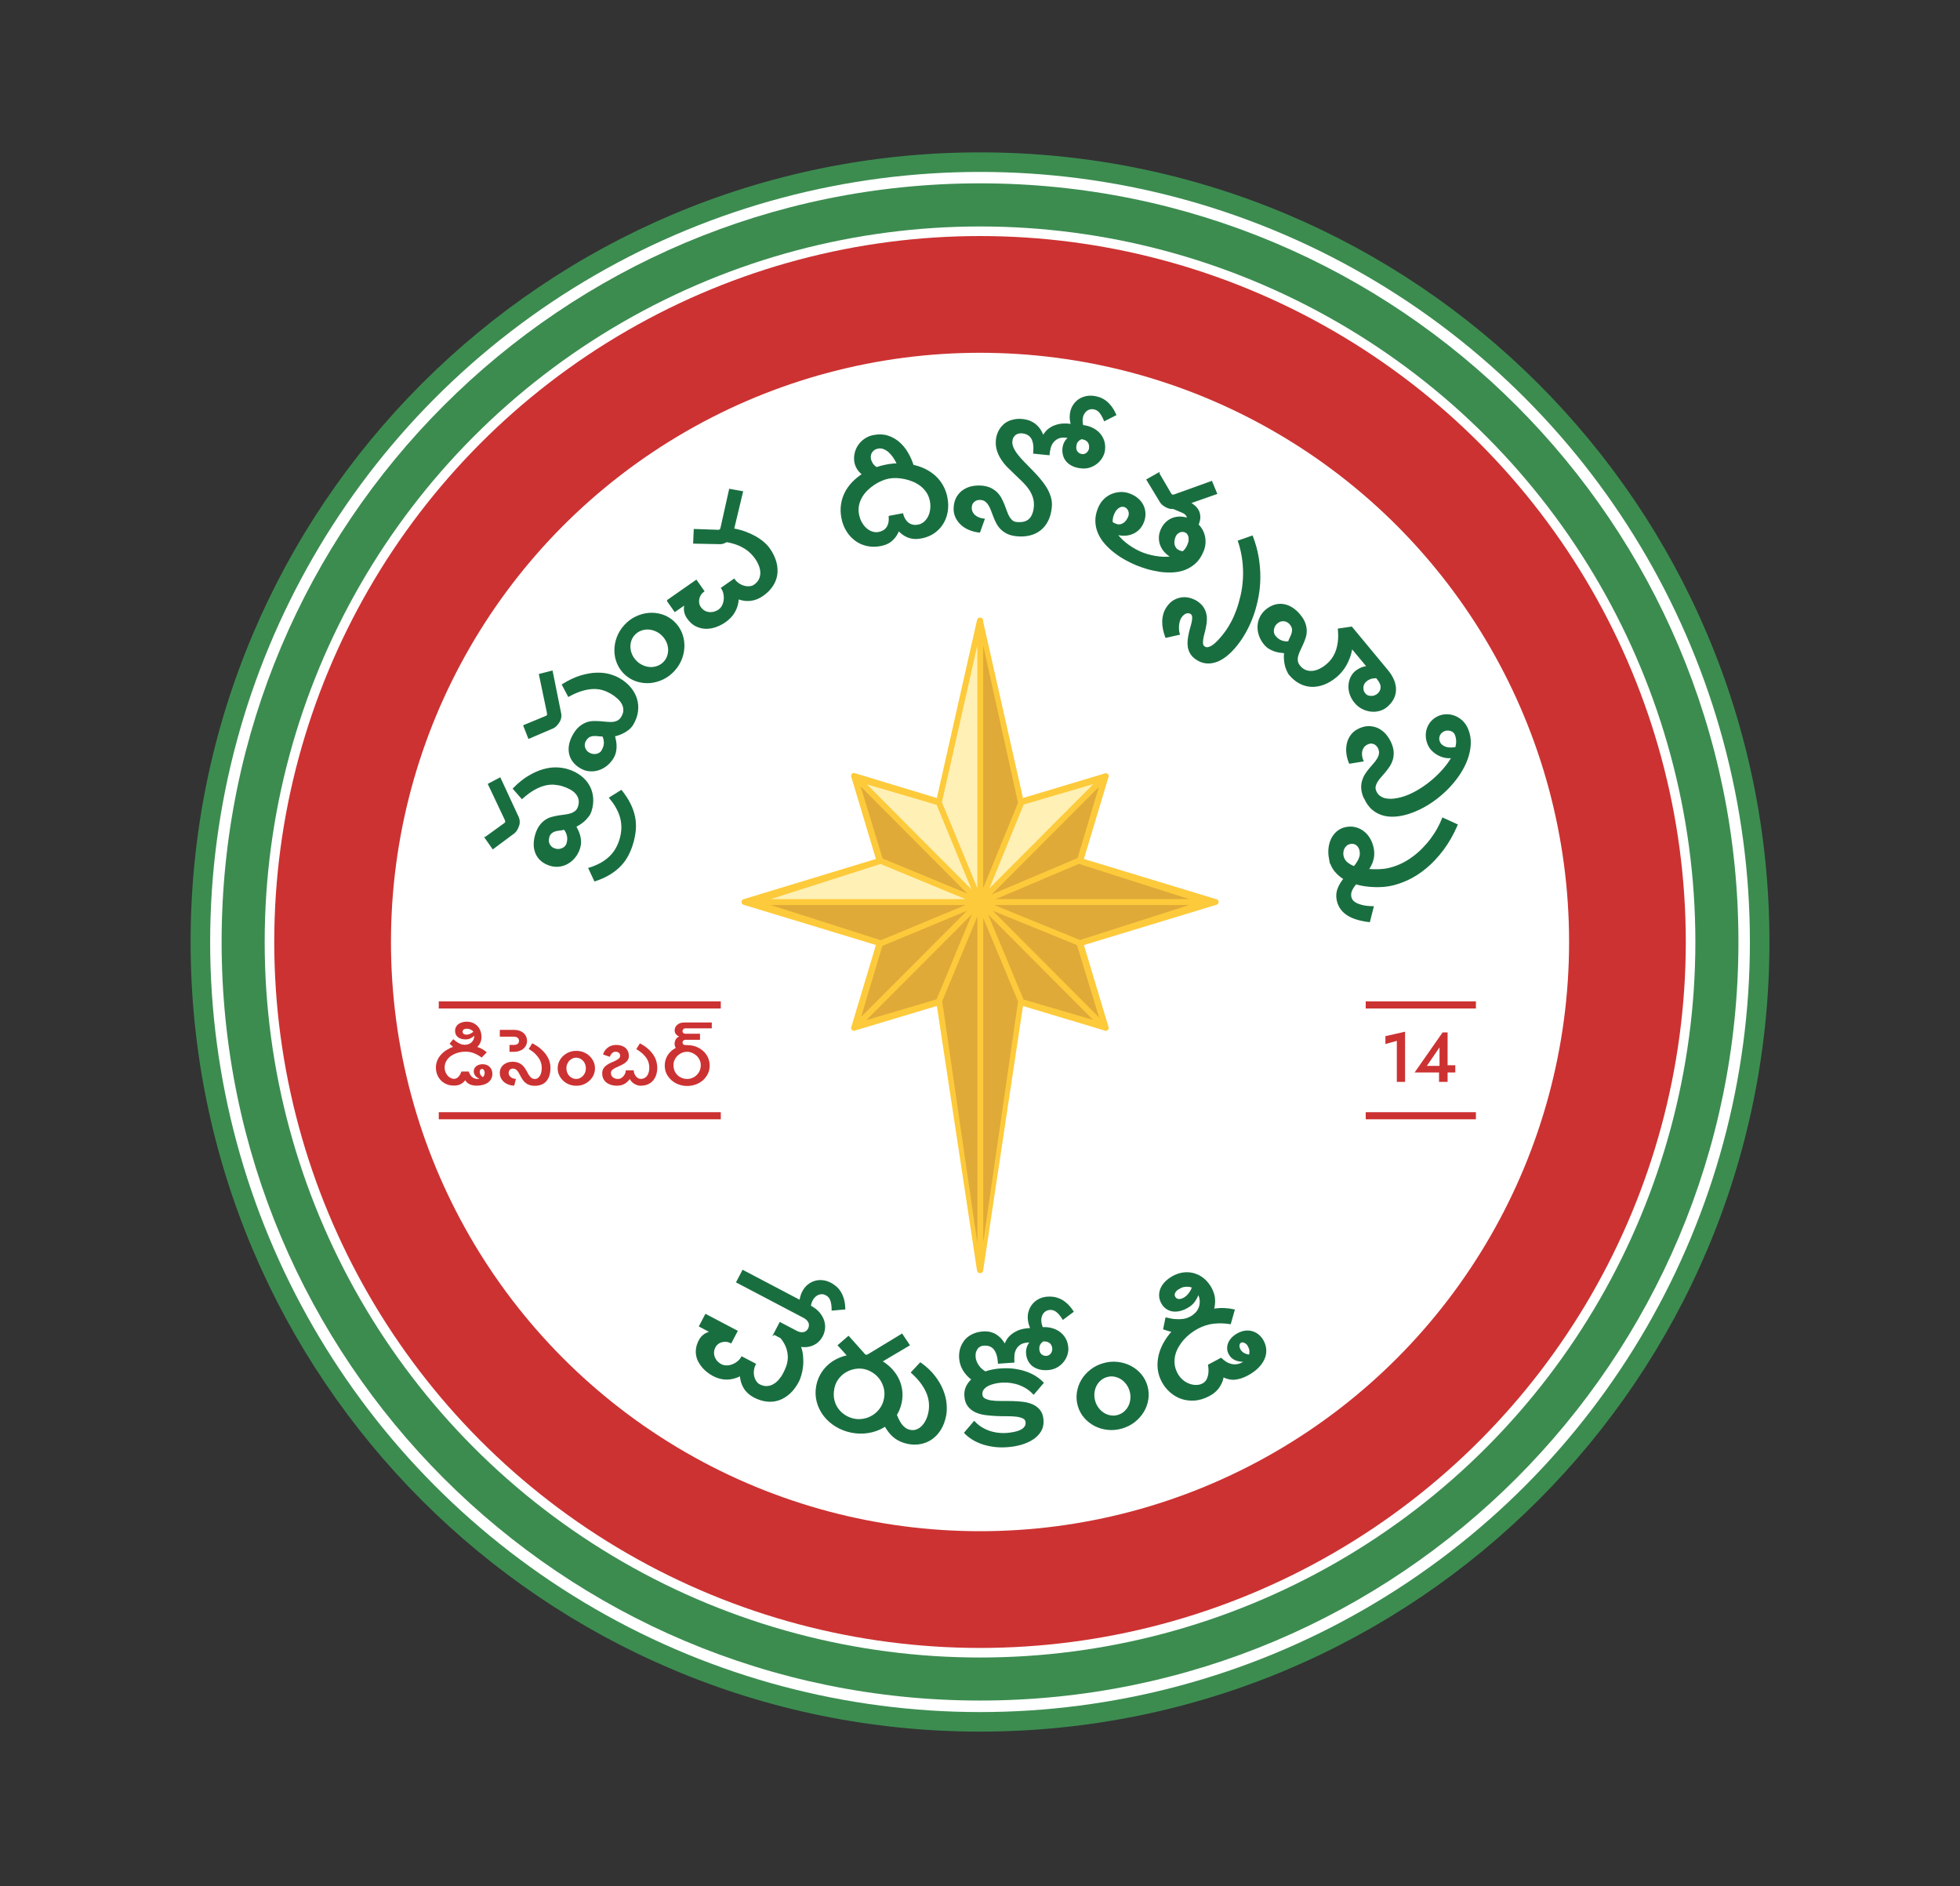 <?xml version="1.0" encoding="UTF-8"?>
<svg id="Layer_1" xmlns="http://www.w3.org/2000/svg" viewBox="0 0 364.11 350.29">
  <rect x="0" y="0" width="364.11" height="350.29" fill="#333333" stroke="none"/>
  <defs>
    <style>
      .cls-1 {
        fill: #fff0b5;
      }

      .cls-2 {
        fill: #196e40;
        stroke: #196e40;
        stroke-miterlimit: 10;
        stroke-width: .25px;
      }

      .cls-3 {
        fill: #fff;
      }

      .cls-4 {
        fill: #dfaa38;
      }

      .cls-5 {
        fill: #fdca3b;
      }

      .cls-6 {
        fill: #3c8c50;
      }

      .cls-7 {
        fill: #cc3232;
      }
    </style>
  </defs>
  <path class="cls-6" d="M182.06,28.3c-80.99,0-146.65,65.66-146.65,146.65s65.66,146.65,146.65,146.65,146.65-65.66,146.65-146.65S263.05,28.3,182.06,28.3Z"/>
  <circle class="cls-3" cx="182.06" cy="174.95" r="143.02"/>
  <path class="cls-6" d="M182.06,34.05c-77.81,0-140.89,63.08-140.89,140.89s63.08,140.89,140.89,140.89,140.89-63.08,140.89-140.89S259.87,34.05,182.06,34.05Z"/>
  <circle class="cls-3" cx="182.06" cy="174.95" r="132.89"/>
  <circle class="cls-7" cx="182.06" cy="174.95" r="131.11"/>
  <circle class="cls-3" cx="182.06" cy="174.95" r="109.43"/>
  <g>
    <polygon class="cls-4" points="182.05 115.75 189.64 149.11 204.92 144.59 200.78 159.79 225.29 167.53 200.71 175.29 205.47 190.97 189.64 186.01 182.05 235.65 174.29 186.08 158.74 190.7 163.29 175.22 139.4 167.54 163.43 159.93 159.08 144.38 174.4 148.99 182.05 115.75"/>
    <polygon class="cls-1" points="181.91 116.36 182.28 168.42 174.26 148.85 181.91 116.36"/>
    <polygon class="cls-1" points="205.16 144.45 182.05 167.77 189.64 149.11 205.16 144.45"/>
    <polygon class="cls-1" points="159.35 144.57 182.31 168.04 174.43 148.85 159.35 144.57"/>
    <polygon class="cls-1" points="138.8 167.27 182.33 167.87 163.23 159.78 138.8 167.27"/>
    <path class="cls-5" d="M225.95,167l-24.59-7.47,4.53-15.09c.14-.22.11-.5-.08-.68-.18-.18-.46-.21-.68-.08l-15.09,4.53-7.39-32.71v-.24c0-.3-.24-.55-.55-.55-.01,0-.03,0-.04,0,0,0-.02,0-.02,0-.26,0-.48.18-.53.43l-7.47,33.07-14.99-4.54s-.56-.21-.77,0c-.1.1-.15.23-.16.37-.03.13,0,.28.07.4l4.53,15.09-24.58,7.47s0,0,0,0h0s0,0,0,0c-.03,0-.06.02-.08.03,0,0,0,0,0,0-.03.01-.05.02-.07.04,0,0,0,0-.01,0-.02.01-.04.03-.06.05,0,0,0,0-.01.01-.02.02-.04.04-.05.06,0,0,0,0,0,0-.02.02-.03.04-.04.07,0,0,0,0,0,0-.01.02-.02.05-.03.07,0,0,0,0,0,.01,0,.03-.02.05-.02.08,0,0,0,0,0,.01,0,.03,0,.06,0,.09s0,.06,0,.09c0,0,0,0,0,.01,0,.03.01.05.02.08,0,0,0,0,0,.01,0,.03.02.05.03.07,0,0,0,0,0,0,.01.02.03.05.04.07,0,0,0,0,0,0,.02.02.04.04.05.06,0,0,0,0,.01.01.02.02.04.03.06.05,0,0,0,0,.01,0,.02.01.05.03.07.04,0,0,0,0,0,0,.03.01.06.02.08.03,0,0,0,0,0,0h0s0,0,0,0l24.58,7.47-4.53,15.09c-.14.22-.11.5.08.68s.46.21.68.08l15.09-4.53,7.47,49.19c.06.25.28.43.53.43,0,0,.02,0,.02,0,.01,0,.03,0,.04,0,.3,0,.55-.24.55-.55h0l7.39-49.06,15.09,4.53c.22.14.5.11.68-.08.18-.18.21-.46.08-.68l-4.53-15.09,24.59-7.47c.25-.06.43-.28.43-.53s-.18-.48-.43-.53ZM220.92,166.99h-35.94l15.44-6.55,20.5,6.55ZM190.15,185.63l-6.59-15.78,19.5,19.56-12.91-3.78ZM174,185.58s0,0,0,.01l-13.07,3.88,19.62-19.67-6.55,15.78ZM190.17,149.42l12.95-3.8-19.31,19.35,6.36-15.55ZM200.18,159.36l-15.97,6.77,19.93-19.97-3.96,13.2ZM189.12,149.1l-6.47,15.82v-45.04l6.47,29.23ZM181.56,119.87v45.07l-6.58-15.95,6.58-29.12ZM174,149.48l6.48,15.71-19.44-19.52,12.96,3.81ZM159.89,146.07l19.79,19.87-15.72-6.5-4.07-13.37ZM163.57,160.46l15.79,6.53h-36.19l20.41-6.53ZM143.16,168.08h36.21l-15.74,6.54-20.47-6.54ZM163.92,175.68l15.73-6.54-19.68,19.72,3.95-13.19ZM174.98,185.63c0,.4.02.39.03.37l6.56-15.79v60.69l-6.58-45.26ZM182.66,170.51l6.46,15.48-6.46,44.73v-60.21ZM204.18,188.97l-19.77-19.83,15.66,6.39,4.11,13.44ZM200.63,174.58l-15.93-6.5h36.22l-20.29,6.5Z"/>
  </g>
  <g>
    <path class="cls-2" d="M143.8,247.8l1.11-2.12,2.96,1.55c.36.19.67.29.94.32.27.02.5,0,.69-.08.19-.08.34-.18.46-.3s.21-.25.27-.37c.05-.1.1-.24.14-.41.04-.17.04-.36,0-.56s-.15-.41-.32-.62c-.17-.21-.43-.41-.79-.6l-12.37-6.5,1.11-2.12,12.37,6.5c.8.42,1.41.88,1.82,1.39s.69,1.02.83,1.53c.14.51.18,1,.1,1.47-.07.47-.2.88-.39,1.23-.38.73-.93,1.27-1.65,1.61s-1.53.44-2.45.28c.24.62.39,1.25.44,1.9s.05,1.27-.01,1.85c-.06.59-.17,1.12-.31,1.61-.14.49-.29.88-.44,1.17-.48.91-1.03,1.65-1.65,2.21s-1.29.97-2,1.21-1.45.32-2.22.23c-.77-.09-1.55-.34-2.32-.74-.82-.43-1.43-.98-1.84-1.65-.41-.67-.65-1.46-.72-2.35-.88.44-1.74.66-2.56.66-.82,0-1.65-.21-2.47-.64-.33-.18-.67-.39-1-.64s-.64-.53-.92-.85-.52-.66-.73-1.03c-.21-.37-.35-.77-.43-1.19-.08-.42-.09-.87-.02-1.33s.23-.95.5-1.46c.13-.26.29-.48.46-.66.17-.18.35-.34.54-.46.19-.12.38-.22.57-.29.19-.07.38-.13.55-.16l-2.07-1.09,1.12-2.13,5.8,3.05-1.12,2.13c-.3-.16-.61-.25-.92-.27-.31-.02-.6.02-.86.1s-.51.21-.71.38c-.21.17-.36.35-.47.56-.21.4-.31.77-.3,1.13,0,.36.08.68.21.97.14.29.31.54.53.75.22.21.44.38.66.49.33.18.7.26,1.09.25.39,0,.76-.08,1.12-.23.36-.14.69-.34.99-.59.3-.25.53-.53.69-.84l2.48,1.3c-.2.37-.31.76-.36,1.16-.04.4-.02.78.06,1.13.08.35.22.67.41.95s.41.49.67.62c.46.24.91.35,1.34.34.44-.01.85-.12,1.24-.33.39-.21.75-.49,1.08-.87s.62-.79.87-1.27c.18-.35.37-.76.55-1.24.18-.48.29-1,.32-1.57.03-.57-.05-1.18-.25-1.82-.2-.65-.57-1.32-1.14-2.02l-1.25-.65ZM148.61,241.87c.03-.38.09-.74.19-1.07.09-.33.21-.63.36-.91.25-.48.57-.88.96-1.2.39-.32.81-.54,1.27-.68.46-.14.94-.18,1.43-.12.5.05.98.2,1.46.45.34.18.67.4.98.66.31.26.58.58.82.96.24.38.43.82.58,1.33.15.51.23,1.11.25,1.79l-2.29.2c0-.71-.08-1.31-.25-1.78-.16-.47-.46-.82-.9-1.05-.24-.13-.48-.2-.73-.21-.25-.01-.49.03-.72.12-.23.09-.45.23-.65.42-.2.19-.37.41-.51.68-.1.19-.19.41-.25.64-.07.23-.11.48-.12.75l-1.88-.99Z"/>
    <path class="cls-2" d="M157.63,248.25l2.74,3.07c.12.15.22.25.29.31.07.06.15.1.23.11.07.01.15,0,.24-.04.09-.04.19-.09.29-.15l6.13-3.72,1.32,1.98-5.11,3.03c.66.39,1.25.85,1.77,1.39.52.54.95,1.13,1.28,1.79.33.65.55,1.35.66,2.09s.09,1.51-.07,2.31c-.21,1.05-.61,1.97-1.21,2.75s-1.32,1.42-2.16,1.9c-.84.48-1.76.8-2.78.96-1.01.16-2.04.13-3.07-.07-1.04-.21-2-.58-2.87-1.11-.87-.53-1.61-1.18-2.2-1.95-.59-.77-1.02-1.63-1.27-2.58-.25-.95-.28-1.95-.07-3,.15-.75.4-1.43.76-2.04.35-.61.78-1.16,1.29-1.63.5-.47,1.07-.86,1.71-1.17.63-.31,1.3-.54,2-.68l-1.77-1.94,1.86-1.61ZM154.87,257.9c-.15.75-.15,1.45,0,2.09.15.65.4,1.22.77,1.71.36.49.81.9,1.33,1.23.53.33,1.09.55,1.69.67.59.12,1.2.12,1.81,0,.61-.11,1.18-.34,1.71-.67.53-.33.98-.76,1.37-1.29.39-.53.65-1.15.79-1.87.14-.69.12-1.35-.04-1.98-.16-.63-.42-1.2-.78-1.7-.36-.5-.8-.92-1.33-1.26s-1.08-.57-1.66-.69c-.59-.12-1.18-.12-1.8,0-.61.12-1.18.33-1.71.66-.53.32-.99.75-1.37,1.26-.38.52-.65,1.13-.79,1.82ZM166.5,262.8c.12.32.26.64.42.95.15.31.33.6.53.86.2.26.44.49.7.68s.57.32.93.39c.43.09.84.06,1.22-.09.38-.14.72-.37,1.03-.68.3-.31.56-.69.78-1.14s.38-.93.48-1.46c.1-.49.14-1.02.11-1.58s-.15-1.16-.37-1.78c-.23-.62-.58-1.27-1.05-1.95-.48-.68-1.12-1.38-1.92-2.1l1.62-1.74c1.04.74,1.9,1.53,2.57,2.4.67.86,1.18,1.73,1.53,2.59.35.87.57,1.71.64,2.54.08.83.05,1.57-.08,2.23-.2,1.01-.53,1.87-.98,2.59s-1,1.29-1.62,1.72c-.63.43-1.32.71-2.07.85s-1.53.12-2.33-.04c-.44-.09-.87-.22-1.28-.4s-.82-.42-1.2-.72c-.38-.3-.74-.68-1.08-1.13s-.66-.98-.96-1.61l2.4-1.39Z"/>
    <path class="cls-2" d="M182.36,258.95c.03.4.21.7.54.88s.75.32,1.27.39c.52.07,1.11.11,1.77.1.66,0,1.34,0,2.03.01.69.02,1.37.06,2.04.14.67.08,1.27.24,1.8.48.53.24.97.58,1.32,1.02.35.44.55,1.03.6,1.78.06.78-.1,1.46-.45,2.04-.36.58-.85,1.08-1.48,1.48-.63.41-1.35.72-2.16.95s-1.65.37-2.51.43c-1,.07-1.91.04-2.74-.09s-1.57-.32-2.22-.57-1.23-.54-1.72-.88c-.49-.33-.89-.67-1.21-1.01l1.74-2.04c.52.55,1.08.98,1.66,1.29.58.31,1.15.53,1.7.67.55.14,1.05.22,1.51.24s.83.02,1.11,0c.16-.01.36-.03.62-.06.25-.03.52-.07.8-.13.28-.06.56-.14.84-.23.28-.09.53-.22.75-.37.22-.15.39-.33.52-.55.13-.22.18-.47.16-.76-.03-.37-.2-.64-.53-.81s-.75-.29-1.27-.36c-.52-.06-1.11-.09-1.77-.09-.66,0-1.34,0-2.03-.04-.69-.03-1.37-.09-2.04-.18-.67-.09-1.27-.27-1.81-.52-.53-.26-.97-.61-1.32-1.07-.35-.45-.55-1.06-.6-1.81-.05-.64.05-1.21.29-1.72.24-.51.58-.96,1.03-1.37-.7-.53-1.24-1.13-1.63-1.79-.39-.66-.61-1.4-.67-2.2-.02-.3-.01-.62.03-.96.04-.35.12-.69.25-1.03.12-.34.3-.67.52-.99.22-.32.49-.61.82-.86.33-.26.72-.47,1.17-.64s.97-.28,1.55-.32c.23-.02.5-.01.83.01.32.03.67.12,1.04.27.37.15.74.4,1.11.73.38.33.73.8,1.06,1.39.08-.25.21-.54.4-.87.19-.33.45-.64.8-.94s.78-.56,1.3-.79c.52-.22,1.16-.36,1.91-.41l2.53-.18c.55-.04,1.1,0,1.64.13.54.13,1.03.35,1.47.65.44.31.81.7,1.1,1.19.29.48.47,1.07.51,1.75.03.42-.03.86-.18,1.31-.15.46-.39.88-.7,1.26-.31.39-.71.71-1.17.97-.47.26-1,.41-1.59.46-.63.04-1.19,0-1.67-.14-.48-.14-.88-.34-1.21-.61-.33-.27-.58-.6-.76-.98-.18-.38-.29-.8-.32-1.24-.03-.38.01-.74.12-1.09.11-.35.31-.72.62-1.1l-.53.04c-.67.05-1.19.21-1.55.48-.36.27-.63.6-.8.97-.17.38-.27.77-.28,1.18-.02.41-.02.78,0,1.1l-2.8.2c-.08-1.17-.35-2.04-.8-2.6-.45-.56-1.12-.81-2-.75-.21.01-.42.07-.62.16-.2.09-.38.23-.53.41-.15.18-.27.41-.36.68-.09.27-.12.59-.09.96.02.34.1.65.22.94s.27.55.45.79c.18.24.37.45.59.63.22.18.43.34.65.47.45-.16.91-.28,1.39-.37.48-.09.96-.16,1.45-.19,1-.07,1.91-.04,2.74.09s1.57.32,2.22.57,1.23.54,1.72.88c.49.33.89.67,1.21,1.01l-1.74,2.04c-.52-.55-1.08-.98-1.66-1.29-.58-.31-1.15-.53-1.7-.67-.55-.14-1.05-.22-1.51-.24-.46-.02-.83-.02-1.1,0-.17.01-.37.04-.62.07s-.51.09-.79.16c-.28.07-.56.16-.84.27s-.52.25-.74.42-.39.36-.52.58-.18.49-.16.78ZM191.63,246.92c-.17-.34-.31-.67-.4-1.01-.09-.33-.15-.65-.17-.96-.04-.54.02-1.05.19-1.52.16-.47.4-.89.72-1.25.32-.36.7-.64,1.15-.86.45-.22.94-.34,1.48-.38.38-.03.78-.01,1.18.05.4.06.8.19,1.2.38s.8.47,1.19.83c.39.35.78.82,1.15,1.39l-1.84,1.37c-.38-.61-.76-1.07-1.15-1.38s-.83-.46-1.32-.42c-.27.02-.51.09-.73.21-.22.12-.4.28-.55.48-.15.2-.26.43-.33.7s-.1.55-.08.84c.02.22.06.44.12.68.06.23.16.47.29.71l-2.11.15ZM195.61,250.46c-.02-.28-.09-.52-.2-.71-.11-.19-.25-.35-.42-.46s-.36-.19-.57-.24c-.21-.04-.44-.05-.68-.04-.15.12-.28.23-.38.34s-.19.23-.25.35c-.07.13-.11.27-.14.42-.02.15-.03.33-.01.53.03.42.18.75.46.98s.61.34,1.01.31c.19-.01.36-.07.52-.17.15-.1.28-.22.38-.36.1-.14.17-.3.22-.47s.07-.33.06-.48Z"/>
    <path class="cls-2" d="M200.33,261.04c-.23-.82-.28-1.64-.15-2.45.13-.82.4-1.58.82-2.28.42-.7.97-1.32,1.66-1.85.68-.53,1.46-.92,2.34-1.17.88-.25,1.75-.33,2.61-.23s1.66.33,2.39.71c.73.38,1.37.88,1.9,1.51.54.63.92,1.35,1.15,2.17s.28,1.64.15,2.45c-.13.82-.41,1.58-.83,2.28-.43.7-.98,1.32-1.66,1.85-.68.53-1.46.92-2.34,1.17-.88.25-1.75.33-2.61.23-.86-.09-1.65-.33-2.38-.71-.73-.38-1.36-.88-1.9-1.51s-.92-1.35-1.15-2.17ZM203.33,260.21c.14.5.36.94.66,1.34.3.39.64.71,1.04.96.39.25.82.4,1.28.48s.92.05,1.37-.08c.46-.13.86-.35,1.21-.65.35-.3.63-.66.84-1.08.21-.41.33-.87.38-1.36.05-.49,0-.99-.14-1.49s-.36-.94-.66-1.34c-.3-.39-.64-.71-1.04-.96-.39-.24-.82-.4-1.28-.48-.46-.08-.92-.05-1.37.08-.46.13-.86.35-1.21.65-.35.3-.63.66-.84,1.08-.21.41-.33.87-.38,1.36-.05.49,0,.99.14,1.49Z"/>
    <path class="cls-2" d="M225,239.31c.36.67.56,1.34.6,1.99.04.65-.03,1.28-.21,1.89.71-.11,1.4-.16,2.04-.13.65.03,1.25.11,1.82.24l-.71,2.5c-1-.16-2.01-.19-3.03-.09-1.02.1-2.04.42-3.07.97-.46.25-.92.55-1.38.9-.45.35-.87.74-1.25,1.17s-.71.9-1,1.4c-.29.5-.49,1.02-.62,1.56-.13.54-.16,1.1-.1,1.67.06.57.25,1.15.55,1.72.26.48.58.89.97,1.23.39.34.81.59,1.26.76.44.17.89.26,1.35.25.46,0,.87-.1,1.24-.3.32-.17.57-.41.74-.7.17-.29.28-.61.35-.95.07-.34.09-.67.08-1s-.05-.62-.09-.86l2.29-1.22c.25.24.52.45.81.65s.61.34.95.44c.34.1.69.13,1.06.1s.76-.15,1.15-.36c.1-.05.2-.11.29-.17.09-.06.18-.12.27-.19-.32.02-.62.01-.92-.02-.29-.03-.57-.1-.83-.2-.26-.1-.5-.25-.71-.43s-.39-.42-.54-.7c-.18-.33-.27-.67-.27-1.02,0-.35.06-.68.21-1.01.14-.33.35-.64.64-.93s.62-.54,1.03-.76c.5-.26.98-.42,1.45-.46s.91,0,1.31.14c.41.14.77.35,1.1.64.33.29.59.62.8,1.01.31.57.47,1.15.48,1.73.02.58-.1,1.14-.36,1.69-.25.55-.64,1.07-1.15,1.57s-1.14.94-1.89,1.34c-.78.42-1.54.66-2.27.74s-1.47-.08-2.23-.47c-.08.48-.21.91-.39,1.27-.18.37-.38.69-.61.98-.23.28-.49.53-.76.74-.28.21-.56.39-.85.54-.91.48-1.8.76-2.67.82s-1.69-.04-2.45-.3c-.76-.27-1.45-.67-2.06-1.22s-1.12-1.18-1.5-1.91c-.4-.75-.64-1.53-.73-2.34-.08-.81-.03-1.62.15-2.42.18-.8.49-1.59.92-2.36.43-.77.95-1.5,1.58-2.18-.29-.05-.57-.12-.84-.2-.27-.08-.53-.16-.79-.25l.41-2c.72.18,1.34.29,1.86.31s.96.01,1.31-.04c.36-.05.65-.13.87-.22.22-.09.4-.18.54-.25.34-.18.65-.42.94-.71s.5-.62.65-1c.15-.38.22-.79.21-1.24-.01-.46-.14-.94-.39-1.46-.18.54-.43,1.04-.76,1.5s-.8.85-1.42,1.18c-.48.26-.95.43-1.41.52-.46.09-.89.1-1.29.02-.4-.08-.76-.24-1.09-.48s-.6-.57-.82-.98c-.25-.46-.37-.93-.37-1.4s.1-.91.3-1.34c.2-.42.49-.82.87-1.19.38-.36.82-.68,1.33-.96.68-.36,1.36-.58,2.05-.64s1.34,0,1.96.21c.62.2,1.2.52,1.72.98.52.45.96,1.01,1.32,1.68ZM219.09,239.21c-.1.05-.22.13-.37.24-.15.11-.27.24-.38.38s-.19.31-.23.49,0,.36.09.55c.05.09.12.18.21.27.09.09.21.16.35.2.14.04.31.05.51.03.2-.03.43-.11.68-.25.15-.08.3-.19.47-.33s.32-.31.47-.5.28-.39.4-.6.2-.43.25-.65c-.26-.1-.51-.16-.76-.18-.24-.02-.47-.01-.69.02s-.41.07-.58.14-.32.12-.44.19ZM231.95,249.99c-.07-.14-.17-.27-.29-.39-.12-.12-.24-.21-.38-.28s-.26-.11-.4-.13c-.13-.02-.25,0-.35.05-.22.12-.35.3-.39.56-.04.26.02.53.17.83.17.33.42.58.75.76s.68.29,1.07.31c.09-.26.12-.53.1-.81-.03-.28-.12-.58-.29-.89Z"/>
  </g>
  <g>
    <rect class="cls-7" x="253.71" y="185.98" width="20.47" height="1.32"/>
    <rect class="cls-7" x="253.71" y="206.56" width="20.47" height="1.32"/>
  </g>
  <g>
    <path class="cls-7" d="M257.36,192.44l3.66-.83v9.32h-1.53v-7.62l-2.12.59v-1.47Z"/>
    <path class="cls-7" d="M267.99,191.75h.93v9.18h-1.59v-2.31l.09-.14v-3.96l-2.35,3.44h3.19l.22-.12h1.87v1.34h-7.55l5.18-7.42Z"/>
  </g>
  <g>
    <path class="cls-2" d="M90.17,155.56l3.33-2.41c.16-.11.28-.19.34-.26.07-.07.11-.14.13-.21.02-.07.02-.15-.01-.25-.03-.1-.07-.2-.12-.31l-3.07-6.48,2.11-1.11,3.39,7.31c.08.18.13.4.15.66.02.26,0,.52-.09.78-.08.24-.18.49-.31.73s-.3.46-.5.63l-3.95,2.94-1.42-2.02ZM109.77,150.62c-.1.31-.24.61-.45.89s-.44.55-.7.8c-.26.25-.54.47-.84.67-.29.2-.58.36-.86.49.14.26.28.54.42.85.14.3.25.62.34.96s.13.69.14,1.06-.05.75-.17,1.15c-.19.61-.47,1.16-.84,1.63-.37.48-.8.86-1.29,1.15-.48.29-1.01.48-1.58.56-.57.08-1.14.03-1.73-.15-.65-.2-1.19-.49-1.62-.86-.44-.37-.76-.81-.98-1.32-.22-.5-.34-1.06-.34-1.65,0-.6.09-1.23.29-1.88.2-.65.46-1.19.77-1.6.31-.41.65-.75,1.02-.99.37-.25.76-.43,1.18-.54.42-.11.83-.2,1.25-.27.42-.06.82-.12,1.22-.17s.76-.13,1.09-.24.62-.27.87-.48c.25-.21.43-.51.55-.9.15-.5.18-.96.08-1.36-.1-.41-.29-.77-.57-1.09s-.64-.59-1.07-.83c-.43-.23-.9-.43-1.41-.59-.48-.15-.99-.24-1.54-.29-.55-.05-1.14,0-1.76.15-.62.15-1.29.42-2,.81-.71.4-1.47.96-2.27,1.68l-1.57-1.79c.98-.99,1.94-1.77,2.89-2.32.95-.56,1.85-.95,2.72-1.19s1.68-.34,2.43-.31c.75.03,1.42.14,2.01.32.91.28,1.69.67,2.35,1.17.66.5,1.19,1.09,1.57,1.76.39.67.62,1.41.69,2.21.08.8-.02,1.64-.29,2.51ZM101.9,155.6c-.05.15-.07.33-.07.53,0,.2.05.41.13.61s.22.4.41.57c.18.18.44.31.75.41.23.07.46.09.69.08.24-.02.46-.08.66-.17.21-.09.39-.22.55-.38s.28-.36.34-.58c.05-.18.1-.37.12-.58.03-.21.03-.43,0-.66s-.09-.47-.19-.71c-.1-.25-.25-.5-.44-.75-.34.08-.66.14-.97.17-.31.03-.59.09-.86.18-.26.09-.49.23-.69.42s-.35.48-.47.85Z"/>
    <path class="cls-2" d="M117.53,156.55c-.24.83-.55,1.59-.92,2.3-.37.71-.84,1.35-1.4,1.93-.56.58-1.23,1.1-2,1.57s-1.67.87-2.71,1.21l-1.07-2.28c.82-.25,1.55-.56,2.19-.91.64-.36,1.19-.76,1.66-1.21s.87-.95,1.18-1.5c.32-.55.57-1.15.76-1.79.19-.64.3-1.28.33-1.91.03-.64-.03-1.27-.18-1.91-.15-.64-.4-1.28-.74-1.92-.34-.64-.79-1.3-1.35-1.95l2.13-1.33c.68.85,1.22,1.68,1.62,2.49.4.81.67,1.61.83,2.4.15.79.2,1.59.13,2.39-.07.8-.23,1.61-.47,2.43Z"/>
    <path class="cls-2" d="M97.34,134.77l3.8-1.57c.18-.07.31-.12.39-.17.08-.05.14-.11.18-.18.04-.06.05-.14.04-.24,0-.1-.02-.21-.04-.32l-1.47-7.02,2.31-.59,1.59,7.9c.04.2.04.42,0,.68-.04.26-.13.5-.27.74-.13.22-.29.43-.47.64-.18.21-.39.37-.63.5l-4.53,1.94-.9-2.29ZM117.54,134.53c-.17.28-.38.53-.64.77-.26.23-.55.44-.87.62-.32.18-.64.33-.97.46-.33.12-.65.21-.95.27.07.29.14.6.21.92s.1.66.1,1.01c0,.35-.03.7-.11,1.07-.08.36-.22.72-.43,1.08-.33.55-.73,1.01-1.2,1.39-.47.38-.98.65-1.52.82-.54.17-1.09.23-1.66.18-.57-.05-1.12-.23-1.65-.55-.58-.34-1.04-.75-1.38-1.21-.34-.46-.55-.97-.65-1.51-.1-.54-.08-1.11.05-1.69.13-.58.37-1.17.72-1.76.35-.59.72-1.05,1.12-1.38.4-.33.81-.57,1.23-.73.42-.16.84-.24,1.27-.25.43-.01.86,0,1.27.03.42.03.83.07,1.23.11.4.04.77.05,1.11.02.34-.03.66-.12.95-.27.29-.15.54-.4.75-.74.27-.45.4-.89.4-1.31,0-.42-.1-.82-.3-1.19-.2-.37-.48-.72-.85-1.05-.36-.33-.77-.63-1.23-.9-.43-.25-.91-.47-1.43-.64-.52-.17-1.11-.26-1.75-.26-.64,0-1.35.11-2.14.33-.78.22-1.65.59-2.6,1.11l-1.11-2.11c1.18-.74,2.3-1.27,3.35-1.59,1.05-.32,2.03-.49,2.92-.52.9-.03,1.71.06,2.44.26.72.21,1.35.46,1.88.78.82.48,1.49,1.05,2.01,1.69.53.64.9,1.34,1.12,2.08.22.74.27,1.51.16,2.31-.11.8-.4,1.59-.87,2.38ZM108.73,137.54c-.08.14-.14.3-.19.5s-.05.41-.01.63c.04.22.12.44.26.65.14.21.35.41.64.58.2.12.42.2.66.24.23.04.46.03.69,0,.22-.04.43-.12.62-.24.19-.12.35-.28.47-.49.09-.16.18-.34.26-.54.08-.2.13-.41.16-.64.03-.23.02-.47-.02-.74-.04-.26-.12-.54-.26-.83-.35,0-.67-.02-.98-.06-.31-.04-.6-.05-.87-.02-.28.03-.53.11-.77.25s-.45.38-.66.72Z"/>
    <path class="cls-2" d="M116.19,125.23c-.63-.57-1.1-1.24-1.43-2s-.49-1.55-.5-2.37.13-1.63.43-2.45c.3-.81.76-1.56,1.37-2.23s1.31-1.2,2.09-1.57,1.58-.6,2.4-.66c.82-.07,1.62.03,2.41.27.79.25,1.5.66,2.13,1.23.63.57,1.1,1.24,1.43,2,.32.76.49,1.55.5,2.38s-.13,1.64-.43,2.45c-.3.81-.76,1.56-1.37,2.23-.61.67-1.31,1.2-2.09,1.57s-1.58.59-2.4.66c-.82.06-1.62-.03-2.41-.28-.79-.25-1.5-.66-2.13-1.23ZM118.29,122.95c.38.35.81.61,1.27.79.46.18.92.27,1.39.27s.91-.09,1.34-.27c.43-.18.8-.44,1.12-.79.32-.35.55-.75.68-1.19.14-.44.18-.9.14-1.36-.04-.46-.17-.91-.39-1.36-.22-.44-.52-.84-.9-1.19-.38-.35-.8-.61-1.27-.79-.46-.18-.92-.27-1.39-.27s-.91.09-1.34.27c-.43.18-.8.44-1.12.79-.32.35-.55.75-.68,1.19-.14.44-.18.9-.14,1.36.04.46.17.91.39,1.36.22.44.52.84.9,1.19Z"/>
    <path class="cls-2" d="M123.97,111.57l5.37-3.75,1.38,1.97c-.28.2-.5.43-.65.69-.15.26-.25.53-.3.81-.05.28-.04.55.01.81.05.26.15.49.28.67.26.37.54.63.86.79.32.16.64.24.96.25.32.01.62-.03.92-.13s.54-.22.74-.36c.31-.22.55-.5.72-.85.17-.35.27-.71.31-1.1.04-.38.01-.77-.07-1.15s-.23-.71-.43-1l2.3-1.61c.24.34.53.63.87.85.34.22.68.37,1.04.46.36.09.7.11,1.03.07s.62-.14.85-.31c.43-.3.74-.65.93-1.04.19-.39.28-.81.28-1.25,0-.44-.1-.89-.27-1.36-.18-.46-.42-.91-.73-1.35-.22-.32-.49-.63-.8-.95-.31-.32-.68-.62-1.12-.9s-.93-.53-1.51-.75c-.57-.22-1.23-.39-1.97-.52-.18.11-.37.2-.57.27-.2.08-.4.11-.61.11l-4.9-.1.11-2.47,4.11.14c.19.02.34.01.44,0,.1-.02.18-.05.23-.08.04-.03.08-.08.11-.14.03-.06.07-.19.11-.37l1.56-7,2.35.42-1.66,6.92c.77.14,1.5.33,2.18.58.68.25,1.31.54,1.88.86s1.07.67,1.51,1.05c.44.38.8.76,1.08,1.16.59.84.99,1.67,1.21,2.49s.27,1.6.16,2.34c-.11.74-.39,1.44-.82,2.08-.44.65-1.01,1.22-1.73,1.73-.75.53-1.52.83-2.3.92-.78.09-1.54-.02-2.29-.31-.11,1.81-.92,3.25-2.43,4.3-.47.33-1,.61-1.6.84-.6.23-1.21.35-1.84.36s-1.25-.13-1.87-.41-1.16-.77-1.65-1.46c-.17-.24-.29-.47-.38-.71s-.14-.46-.17-.69c-.03-.22-.03-.43,0-.64.02-.2.06-.39.11-.57l-1.92,1.34-1.38-1.97Z"/>
    <path class="cls-2" d="M166.94,98.47c-.21.51-.45.94-.72,1.28-.27.34-.56.62-.85.83-.3.21-.61.37-.93.48s-.64.19-.94.25c-.84.16-1.64.15-2.42-.02-.78-.17-1.48-.48-2.11-.94-.63-.46-1.17-1.04-1.62-1.76-.45-.71-.76-1.53-.93-2.46-.16-.85-.18-1.67-.06-2.45.12-.78.35-1.51.7-2.19.35-.68.8-1.31,1.35-1.88.55-.57,1.17-1.07,1.86-1.52-.4-.32-.72-.67-.95-1.04-.24-.38-.39-.78-.47-1.19-.1-.54-.09-1.08.03-1.63.12-.54.33-1.04.64-1.49.31-.46.7-.85,1.18-1.17.48-.33,1.02-.55,1.64-.66.96-.18,1.83-.14,2.61.12s1.48.66,2.09,1.2c.61.54,1.12,1.18,1.55,1.92.43.74.77,1.5,1.01,2.29.78.17,1.52.42,2.21.75.69.34,1.32.76,1.87,1.26.55.5,1.02,1.09,1.4,1.76.38.67.65,1.42.81,2.26.17.92.18,1.8.03,2.63-.16.83-.44,1.57-.87,2.22-.42.66-.96,1.2-1.62,1.65-.66.44-1.41.74-2.25.9-.3.06-.62.09-.96.11-.34.01-.69-.02-1.05-.11s-.73-.24-1.1-.46c-.38-.22-.75-.53-1.13-.93ZM165.11,88.76c-.41.08-.85.21-1.32.41-.47.2-.93.44-1.39.74-.46.3-.89.65-1.3,1.04s-.75.83-1.04,1.31c-.28.48-.49,1-.6,1.55-.12.56-.12,1.14,0,1.75.1.54.27,1.02.52,1.47.24.45.54.82.88,1.13.34.31.71.53,1.12.67.41.14.82.17,1.23.1.32-.06.61-.16.88-.31s.49-.34.67-.59.31-.54.39-.89c.08-.35.1-.76.07-1.22l2.44-.46c.12.45.28.82.49,1.12.2.3.43.53.69.69.25.16.53.26.83.31s.61.03.94-.03c.41-.08.78-.26,1.11-.54.33-.28.59-.62.8-1.03.2-.41.34-.87.4-1.37.07-.5.05-1.02-.05-1.56-.12-.61-.33-1.16-.64-1.63-.31-.48-.69-.89-1.13-1.23-.44-.34-.92-.62-1.44-.84-.52-.22-1.05-.38-1.59-.5-.54-.11-1.06-.17-1.57-.19-.51-.01-.97.02-1.37.1ZM164.66,86.4c.35-.07.7-.12,1.05-.16.35-.04.69-.06,1.04-.06-.21-.44-.45-.86-.71-1.26-.27-.4-.56-.73-.87-1.01-.31-.28-.64-.48-.99-.62-.35-.13-.71-.17-1.08-.1-.28.05-.53.15-.73.29-.2.14-.36.3-.48.49-.12.19-.2.39-.23.61-.04.22-.03.43,0,.65.05.24.16.52.34.83.18.31.46.59.83.82.29-.1.59-.19.89-.27.3-.08.61-.15.93-.21Z"/>
    <path class="cls-2" d="M187.94,81.9c-.04.44.04.88.24,1.31s.48.89.84,1.34c.36.45.77.92,1.23,1.38.46.47.94.95,1.42,1.45.48.5.96,1.01,1.41,1.54.46.53.86,1.07,1.21,1.63.34.56.61,1.15.8,1.76.19.61.25,1.24.18,1.9-.09.95-.32,1.78-.67,2.48-.35.7-.81,1.27-1.37,1.71-.56.44-1.21.75-1.95.93-.74.18-1.55.23-2.42.14-.66-.07-1.22-.21-1.68-.43-.46-.22-.85-.49-1.16-.8-.32-.31-.58-.66-.79-1.05-.21-.39-.39-.78-.54-1.17-.15-.39-.3-.78-.44-1.16-.14-.38-.3-.72-.47-1.02-.18-.3-.39-.55-.63-.75-.24-.2-.55-.32-.93-.36-.17-.02-.35,0-.54.02s-.38.1-.56.21c-.18.11-.33.25-.47.44-.13.19-.21.43-.24.72-.03.34,0,.65.13.92.12.28.29.51.51.71.22.19.48.35.79.47s.62.19.96.23l-.84,2.34c-.61-.06-1.21-.21-1.8-.44s-1.11-.55-1.55-.95-.79-.88-1.04-1.44c-.25-.56-.34-1.19-.27-1.9.07-.72.27-1.34.59-1.84.32-.5.72-.9,1.2-1.2.48-.3,1-.51,1.58-.62.58-.11,1.17-.13,1.76-.08.64.06,1.18.21,1.62.43s.82.49,1.14.81c.31.32.57.67.77,1.06.2.39.38.78.54,1.17s.3.78.43,1.16c.13.38.29.72.45,1.02.17.3.37.55.6.75s.52.32.87.35c1.04.1,1.83-.09,2.36-.57.54-.48.86-1.26.97-2.32.06-.65,0-1.26-.18-1.82s-.44-1.08-.78-1.57c-.34-.49-.74-.96-1.19-1.4s-.92-.89-1.39-1.33-.93-.89-1.39-1.35c-.45-.46-.85-.95-1.18-1.47-.34-.52-.59-1.07-.77-1.66s-.23-1.24-.16-1.95c.03-.29.09-.59.19-.89.1-.31.24-.61.41-.9s.39-.57.65-.82c.26-.26.56-.47.92-.65s.75-.3,1.2-.38c.44-.08.94-.09,1.48-.04.23.02.51.08.84.16.34.08.68.23,1.05.45s.71.52,1.05.92c.33.39.62.91.84,1.55.12-.23.3-.5.54-.79.24-.29.56-.55.94-.79.39-.24.86-.42,1.41-.55.55-.13,1.2-.16,1.95-.08l2.53.25c.55.05,1.08.19,1.59.41.51.22.96.52,1.34.89.38.38.68.83.88,1.36.21.53.28,1.13.21,1.81-.04.42-.18.84-.4,1.26s-.53.8-.91,1.13c-.38.33-.82.58-1.32.76-.5.18-1.05.24-1.64.18-.63-.06-1.17-.2-1.62-.42-.45-.22-.81-.49-1.09-.81-.28-.32-.47-.69-.58-1.1s-.15-.83-.1-1.28c.04-.38.14-.73.3-1.05.17-.33.43-.65.8-.98l-.52-.05c-.67-.07-1.21,0-1.61.21-.4.21-.72.48-.96.82s-.39.71-.48,1.12c-.09.4-.15.76-.18,1.09l-2.79-.28c.12-1.17,0-2.07-.35-2.7s-.96-.99-1.84-1.08c-.21-.02-.42,0-.63.04-.21.04-.41.13-.59.25-.18.12-.33.29-.46.5s-.21.46-.24.77ZM199.1,79.01c-.11-.36-.19-.72-.23-1.06-.04-.34-.04-.67,0-.97.05-.54.2-1.03.44-1.47.24-.44.55-.81.92-1.1.37-.3.8-.52,1.28-.65.48-.14.99-.18,1.52-.13.38.04.77.12,1.15.25.38.13.76.32,1.12.58.36.26.71.6,1.04,1.02.33.42.63.94.9,1.56l-2.05,1.04c-.27-.66-.57-1.18-.9-1.56-.33-.38-.74-.59-1.23-.64-.27-.03-.52,0-.76.08-.23.08-.44.21-.62.38-.18.17-.33.38-.45.63-.12.25-.19.52-.22.82-.02.22-.02.45,0,.69.02.24.08.49.17.74l-2.11-.21ZM202.44,83.18c.03-.28,0-.52-.07-.73-.08-.21-.19-.39-.33-.53-.14-.14-.32-.25-.52-.33-.2-.08-.42-.13-.66-.15-.17.09-.31.18-.43.27-.12.09-.22.19-.31.31-.09.11-.15.24-.2.39-.05.15-.08.32-.1.52-.04.42.05.77.29,1.05.23.28.54.44.94.48.19.02.37,0,.54-.08.17-.07.31-.17.43-.29.12-.12.22-.27.3-.43.08-.16.12-.31.14-.46Z"/>
    <path class="cls-2" d="M215.24,87.91l2.08,3.55c.09.17.17.29.23.36.06.07.13.12.2.16.06.03.15.03.25,0,.1-.02.2-.05.32-.09l6.75-2.43.91,2.2-4.95,1.74c.38.19.7.43.98.69.28.27.49.57.64.9s.21.7.21,1.1c-.01.4-.11.83-.3,1.29l-.03.07c.3.3.56.64.77,1.02.21.38.35.78.44,1.21s.11.87.07,1.33-.16.93-.36,1.4c-.37.89-.85,1.6-1.44,2.14-.59.53-1.25.93-1.97,1.2s-1.48.41-2.28.44c-.8.03-1.59,0-2.39-.13s-1.56-.29-2.3-.51-1.4-.46-1.99-.7c-.59-.25-1.23-.55-1.9-.92-.68-.37-1.34-.79-1.98-1.28-.64-.48-1.23-1.02-1.77-1.61-.54-.59-.97-1.24-1.29-1.93-.32-.7-.5-1.45-.53-2.24-.03-.79.13-1.64.51-2.53.26-.62.61-1.15,1.05-1.57.44-.42.93-.74,1.47-.95.53-.21,1.09-.31,1.67-.32.58,0,1.14.11,1.68.34.66.27,1.18.62,1.58,1.02s.69.85.86,1.31.26.94.24,1.43c-.02.49-.12.95-.3,1.39-.24.58-.55,1.03-.93,1.38s-.8.6-1.25.76c-.45.16-.92.24-1.39.24-.47,0-.92-.06-1.35-.19.28.41.62.8,1.01,1.16.39.36.79.69,1.2.98.42.29.83.55,1.23.77.41.22.78.4,1.11.54.32.13.71.27,1.15.4.44.13.92.24,1.41.33s1.01.14,1.54.17c.53.02,1.04-.01,1.54-.1-.38-.22-.75-.49-1.09-.83s-.61-.72-.81-1.16c-.2-.43-.31-.91-.33-1.42-.02-.51.08-1.06.33-1.63.17-.4.41-.78.71-1.12.31-.34.66-.62,1.08-.83s.88-.33,1.4-.37c.52-.04,1.08.04,1.67.23.04-.52-.31-.93-1.04-1.23l-1.6-.67c-.35.04-.69-.02-1.03-.16-.23-.1-.47-.22-.7-.38-.23-.15-.42-.34-.58-.56l-2.55-4.21,2.15-1.21ZM207.21,97.37c.32.13.6.18.86.13.26-.04.5-.14.71-.28s.39-.32.54-.54c.15-.21.27-.42.36-.63.09-.22.14-.43.14-.63,0-.21-.04-.39-.1-.57-.07-.18-.17-.33-.3-.47-.13-.13-.28-.24-.46-.31-.11-.04-.24-.07-.42-.08-.17,0-.36.04-.55.13s-.39.24-.59.45c-.2.21-.38.51-.55.9-.11.27-.19.53-.23.78-.04.25-.05.51-.05.76.2.15.41.27.63.36ZM220.69,101.25c.16-.39.25-.73.25-1.02,0-.29-.02-.54-.1-.74s-.17-.36-.3-.48c-.13-.12-.24-.2-.35-.24-.18-.07-.36-.11-.55-.11s-.37.04-.54.12c-.17.08-.33.18-.48.33s-.26.32-.35.54c-.09.21-.15.44-.2.7s-.04.51,0,.76c.05.25.15.49.3.7s.39.39.7.52c.21.09.44.15.69.19.19-.17.37-.35.52-.56s.29-.44.4-.71Z"/>
    <path class="cls-2" d="M216.58,118.29c-.17-.47-.31-.94-.41-1.43-.1-.48-.15-.96-.14-1.43,0-.47.08-.94.21-1.4.13-.46.35-.9.65-1.32.39-.55.83-.95,1.32-1.21s.99-.41,1.5-.45c.51-.04,1,.02,1.48.17.48.15.91.36,1.28.62.46.33.8.68,1.04,1.06.23.38.4.78.48,1.18.09.41.11.82.08,1.24s-.1.83-.18,1.24c-.08.4-.18.79-.28,1.17-.1.37-.18.71-.22,1.03-.04.31-.05.59-.02.83.03.24.15.43.34.57.26.19.57.22.92.1s.71-.34,1.08-.66c.37-.32.74-.69,1.11-1.13s.71-.88,1.03-1.32c.3-.42.62-.96.97-1.6.35-.65.67-1.38.97-2.2.3-.82.56-1.72.79-2.7.23-.98.37-2.02.44-3.11.07-1.09.03-2.23-.11-3.42-.14-1.19-.41-2.4-.82-3.64l2.53-.88c.5,1.32.87,2.62,1.08,3.9s.32,2.53.31,3.75-.12,2.39-.33,3.52c-.21,1.13-.48,2.19-.82,3.19-.34,1-.73,1.92-1.17,2.78-.44.85-.9,1.62-1.38,2.29-.69.97-1.39,1.77-2.1,2.4-.71.62-1.41,1.08-2.11,1.35-.7.27-1.38.37-2.04.3s-1.29-.32-1.88-.74c-.44-.31-.76-.65-.98-1.03s-.36-.77-.42-1.18-.07-.83-.02-1.26c.05-.43.12-.85.21-1.26s.2-.81.31-1.19c.11-.38.2-.74.26-1.06.06-.33.07-.61.05-.85-.03-.24-.13-.43-.32-.56-.1-.07-.22-.12-.35-.16-.14-.04-.29-.04-.45,0-.17.03-.34.11-.53.24s-.37.32-.56.59c-.1.14-.19.33-.27.56-.08.23-.14.48-.18.76-.04.28-.05.58-.04.89.01.32.07.63.16.95l-2.45.55Z"/>
    <path class="cls-2" d="M239.6,125.27c-.21-.25-.38-.54-.52-.89-.14-.34-.25-.7-.32-1.07-.07-.37-.12-.74-.13-1.11-.01-.37,0-.7.05-1-.3-.03-.61-.07-.94-.11s-.66-.13-.99-.24c-.33-.11-.65-.27-.97-.46-.32-.19-.6-.45-.87-.77-.41-.49-.71-1.03-.91-1.6-.2-.57-.28-1.14-.26-1.71.02-.57.15-1.11.4-1.63s.6-.97,1.07-1.37c.52-.43,1.06-.73,1.61-.89s1.1-.19,1.64-.1,1.07.3,1.57.62.98.75,1.41,1.27c.44.53.74,1.03.92,1.52.18.49.26.95.27,1.4,0,.45-.06.88-.2,1.29s-.28.81-.46,1.19c-.17.38-.35.75-.52,1.12s-.31.71-.4,1.05c-.09.34-.12.67-.07.99.04.32.19.64.45.95.33.4.7.68,1.11.83.41.16.83.21,1.28.17.44-.04.89-.17,1.34-.39.45-.22.88-.5,1.29-.84.35-.29.68-.63.98-1.03.3-.4.56-.86.77-1.39.21-.54.36-1.15.45-1.84.09-.69.09-1.48.01-2.38l2.42-.35,6.66,8.03c.49.59.86,1.19,1.11,1.79s.37,1.19.36,1.77c0,.58-.14,1.13-.41,1.66-.27.53-.67,1.02-1.21,1.47-.41.34-.88.58-1.4.71-.52.14-1.05.17-1.58.1-.54-.07-1.06-.24-1.56-.5-.5-.26-.95-.63-1.33-1.09-.4-.49-.69-1-.87-1.54-.18-.54-.25-1.07-.22-1.59s.15-1.01.36-1.46c.21-.45.5-.84.88-1.15.22-.18.51-.36.87-.54.37-.18.79-.29,1.28-.35l-2.91-3.5c-.1.65-.25,1.25-.45,1.79s-.43,1.03-.69,1.48c-.26.44-.54.84-.84,1.18-.3.35-.61.65-.92.91-.74.62-1.5,1.07-2.28,1.37-.78.29-1.54.43-2.28.4s-1.47-.22-2.17-.59-1.34-.89-1.92-1.59ZM239.66,115.85c-.1-.12-.24-.24-.41-.35-.17-.11-.37-.19-.59-.23s-.46-.03-.7.03c-.25.06-.5.19-.76.41-.18.15-.33.33-.44.54-.11.21-.19.42-.22.65-.04.22-.03.45.02.67.05.23.15.43.3.61.12.14.26.28.41.42.16.14.34.26.55.36.21.1.44.18.7.23.26.05.55.07.87.04.12-.33.25-.63.39-.9.14-.28.25-.55.31-.82.07-.27.08-.54.03-.8-.05-.27-.2-.55-.45-.85ZM253.71,126.51c-.15.12-.27.28-.37.47-.1.19-.16.39-.18.6s0,.44.05.66c.06.23.18.44.34.63.17.2.36.34.59.41.22.07.45.1.67.09.23,0,.44-.05.63-.13s.35-.17.47-.26c.44-.36.67-.8.69-1.3.02-.5-.22-1.05-.72-1.65l-.18-.21c-.5.02-.9.08-1.19.2-.29.12-.56.28-.81.48Z"/>
    <path class="cls-2" d="M253.43,148.12c-.26-.61-.4-1.17-.43-1.68-.03-.51.02-.98.15-1.41s.3-.83.54-1.2c.24-.37.49-.71.77-1.04.27-.33.54-.64.81-.94.27-.3.49-.61.67-.91.18-.3.3-.6.35-.92s.01-.64-.13-.99c-.06-.15-.16-.31-.28-.47-.12-.16-.28-.29-.45-.39-.18-.11-.38-.17-.61-.19-.23-.02-.48.02-.74.14-.31.13-.56.32-.75.55-.19.24-.31.5-.38.78-.06.29-.08.59-.04.91.04.32.13.64.26.95l-2.45.4c-.24-.57-.4-1.17-.48-1.8-.08-.62-.04-1.23.09-1.82s.39-1.12.76-1.6c.37-.48.88-.86,1.54-1.14.67-.29,1.3-.41,1.9-.36s1.14.2,1.63.47.93.64,1.3,1.09c.37.46.68.96.91,1.51.25.59.39,1.13.41,1.63.02.5-.03.96-.16,1.38-.13.43-.31.82-.55,1.19-.24.36-.5.71-.77,1.04-.27.33-.54.64-.81.94s-.5.6-.68.89-.31.59-.37.89c-.06.3-.03.61.11.93.17.4.4.71.7.93.3.23.63.39.99.48.36.09.75.13,1.16.12s.81-.06,1.21-.14.78-.17,1.15-.29c.36-.12.69-.24.97-.36.75-.32,1.52-.73,2.31-1.24.79-.5,1.54-1.07,2.25-1.69.72-.62,1.38-1.29,1.98-1.99.61-.71,1.11-1.42,1.51-2.14-.36.08-.75.09-1.18.02-.43-.07-.86-.21-1.27-.41-.42-.21-.8-.47-1.16-.81-.36-.33-.63-.73-.83-1.19-.22-.52-.34-1.05-.35-1.58-.01-.53.07-1.02.25-1.48.18-.46.44-.88.79-1.24.35-.37.77-.66,1.26-.87.44-.19.91-.28,1.42-.29s1.01.08,1.5.27.95.47,1.38.87c.42.39.77.9,1.03,1.52.36.86.52,1.76.48,2.72-.04.96-.24,1.92-.6,2.89-.36.97-.86,1.92-1.5,2.87-.64.94-1.38,1.83-2.22,2.67-.84.83-1.75,1.59-2.75,2.28-1,.69-2.02,1.25-3.08,1.7-1.02.43-2.01.73-2.97.88s-1.86.15-2.69-.03-1.58-.53-2.23-1.07c-.66-.54-1.19-1.28-1.59-2.23ZM270.39,136.41c-.09-.22-.23-.39-.4-.52-.17-.13-.36-.22-.56-.27-.2-.05-.4-.07-.61-.06s-.39.06-.55.13c-.19.08-.37.2-.53.34-.16.15-.28.32-.36.5-.08.19-.13.39-.14.6s.03.43.12.64c.11.27.27.49.48.66.21.17.45.3.72.39s.57.13.9.13c.33,0,.67-.03,1.02-.09.11-.45.17-.88.15-1.29-.01-.41-.1-.8-.25-1.17Z"/>
    <path class="cls-2" d="M247.01,159.5c-.14-.75-.16-1.46-.07-2.12s.28-1.24.56-1.75.64-.93,1.08-1.26c.44-.33.93-.55,1.47-.65.64-.12,1.24-.1,1.8.05.56.15,1.06.41,1.5.76s.81.8,1.11,1.33c.3.53.51,1.12.63,1.76.07.4.1.77.08,1.12-.02.35-.07.69-.17,1.01-.09.32-.21.63-.36.92-.15.29-.32.57-.5.84.34.03.68.04,1.02.05.34,0,.65,0,.95,0,.3-.01.57-.03.81-.06s.45-.05.63-.08c.89-.17,1.73-.43,2.53-.79.8-.36,1.55-.79,2.25-1.3.7-.5,1.35-1.05,1.94-1.65s1.13-1.22,1.61-1.87.9-1.29,1.26-1.95c.36-.66.65-1.28.88-1.88l2.65,1.21c-.77,1.78-1.65,3.32-2.65,4.64s-2.05,2.44-3.16,3.35c-1.11.92-2.24,1.64-3.39,2.17-1.15.53-2.26.9-3.34,1.1-.39.07-.83.12-1.32.16-.49.03-1.01.04-1.56.02-.54-.02-1.1-.07-1.68-.15-.58-.08-1.14-.2-1.7-.37-.34.4-.6.8-.79,1.2-.19.4-.25.82-.17,1.26.03.14.09.31.2.51.1.2.3.4.59.59s.7.36,1.24.51,1.25.23,2.13.25l-.69,2.71c-1-.12-1.86-.31-2.57-.55-.71-.24-1.3-.54-1.77-.9-.47-.35-.83-.76-1.09-1.2s-.44-.93-.53-1.46c-.07-.36-.08-.71-.04-1.05.04-.34.12-.67.25-.98.12-.32.28-.62.46-.92s.39-.59.61-.87c-.67-.41-1.25-.92-1.73-1.52s-.8-1.33-.96-2.2ZM252.71,158.08c-.05-.29-.14-.54-.27-.74-.12-.2-.27-.36-.43-.48-.17-.12-.35-.2-.55-.24-.2-.04-.4-.04-.6,0-.3.06-.55.17-.75.34-.2.17-.36.37-.47.59s-.18.46-.2.7c-.03.25-.02.47.02.67.1.52.34.94.72,1.28.38.33.85.6,1.39.8.2-.24.37-.48.53-.72.16-.24.29-.48.4-.72.11-.24.18-.48.22-.73s.03-.5-.01-.75Z"/>
  </g>
  <g>
    <path class="cls-7" d="M89.45,192.55c0,.4-.07.76-.21,1.07-.14.31-.33.59-.57.82.36.12.68.27.98.44.29.17.55.36.78.56l-.95.98c-.42-.32-.88-.59-1.38-.79-.49-.21-1.05-.31-1.66-.31-.28,0-.56.03-.86.08-.3.05-.59.13-.87.23-.28.11-.55.24-.81.4-.26.16-.48.35-.67.57-.19.22-.35.47-.46.75-.11.28-.17.59-.17.93,0,.29.05.55.15.81.1.25.23.47.39.66.16.19.35.34.56.45.21.11.43.17.65.17.19,0,.36-.05.51-.14s.28-.21.4-.35c.11-.14.21-.29.28-.45s.13-.3.17-.42h1.36c.06.17.13.34.22.5s.2.31.33.44c.13.13.29.23.47.31.18.08.39.12.62.12.06,0,.12,0,.18,0,.06,0,.11-.01.17-.02-.15-.07-.29-.15-.42-.24-.13-.09-.24-.19-.33-.3s-.17-.24-.22-.38-.08-.29-.08-.46c0-.2.04-.38.12-.54.08-.16.2-.3.34-.42.15-.12.32-.21.52-.27.2-.06.42-.1.66-.1.29,0,.56.05.78.14.23.1.42.23.57.39.15.16.27.35.35.57s.12.44.12.67c0,.34-.07.65-.2.92-.14.27-.33.5-.58.69-.25.19-.56.34-.92.44s-.76.16-1.21.16-.88-.07-1.23-.22c-.36-.14-.66-.4-.91-.77-.16.2-.32.37-.49.49-.17.13-.35.23-.52.3-.18.07-.36.12-.54.15-.18.03-.35.04-.52.04-.54,0-1.02-.09-1.44-.28-.42-.19-.77-.43-1.06-.75s-.5-.67-.65-1.07c-.15-.41-.22-.82-.22-1.26s.08-.87.24-1.26c.16-.4.38-.76.67-1.08.28-.33.62-.62,1.01-.87.39-.25.81-.46,1.27-.62-.12-.1-.23-.2-.34-.3s-.21-.21-.3-.31l.68-.82c.29.26.55.46.78.6.23.14.44.24.62.31.18.06.33.1.46.11.13.01.23.02.31.02.2,0,.4-.03.61-.1.2-.06.39-.16.55-.3.16-.14.3-.31.4-.52s.17-.47.18-.77c-.22.21-.46.38-.72.5-.26.13-.58.19-.95.19-.29,0-.54-.04-.78-.11-.23-.07-.43-.17-.6-.31s-.29-.3-.39-.49c-.09-.19-.14-.41-.14-.66,0-.28.06-.52.17-.74.12-.22.27-.4.47-.54s.43-.26.69-.33c.26-.08.55-.11.85-.11.4,0,.77.07,1.1.21.33.14.62.33.86.58.24.25.42.54.56.88.13.34.2.71.2,1.1ZM86.74,191.05c-.06,0-.14,0-.23.02s-.19.04-.27.08-.16.1-.22.17-.09.17-.09.28c0,.06.01.12.03.18.02.06.06.12.11.18.06.05.13.1.23.14.1.04.22.06.38.06.09,0,.19-.01.3-.04s.23-.06.34-.11c.11-.05.23-.11.33-.18.11-.07.2-.15.28-.24-.1-.11-.2-.2-.31-.27-.11-.07-.22-.12-.32-.16-.11-.04-.21-.07-.3-.08s-.18-.02-.25-.02ZM90.03,199.21c0-.08-.01-.17-.04-.25-.02-.08-.06-.16-.1-.22-.04-.06-.09-.12-.15-.16-.06-.04-.12-.06-.18-.06-.13,0-.23.05-.32.16s-.12.25-.12.42c0,.19.05.37.16.54.11.17.25.3.42.41.11-.1.19-.21.25-.35.06-.14.09-.3.09-.48Z"/>
    <path class="cls-7" d="M94.65,195.33v-1.26h.79c.21,0,.38-.03.51-.08.13-.05.23-.12.3-.2s.11-.16.14-.25c.02-.09.03-.17.03-.23,0-.06-.01-.13-.03-.22-.02-.09-.07-.18-.14-.26s-.17-.15-.3-.21c-.13-.06-.3-.09-.51-.09h-2.59v-1.26h2.59c.47,0,.87.07,1.18.2s.57.3.76.51c.19.2.33.42.41.66s.12.46.12.67c0,.29-.06.55-.17.8-.11.25-.28.46-.49.65s-.47.32-.78.43-.65.16-1.03.16h-.79ZM99.32,200.39c.24,0,.45-.06.62-.19s.3-.29.41-.48c.1-.2.18-.42.22-.67.04-.25.07-.5.07-.75,0-.24-.03-.5-.1-.78-.07-.28-.19-.58-.37-.88-.18-.3-.43-.61-.74-.92-.31-.31-.72-.61-1.21-.9l.66-1.06c.65.34,1.19.69,1.62,1.08.43.38.78.77,1.04,1.17.26.4.45.79.56,1.18s.16.76.16,1.12c0,.56-.07,1.04-.2,1.46-.13.42-.33.77-.58,1.05s-.56.49-.92.63c-.36.14-.77.21-1.23.21-.37,0-.69-.05-.95-.14-.27-.09-.5-.21-.69-.36-.2-.15-.36-.32-.5-.51-.14-.19-.27-.39-.38-.59s-.22-.4-.32-.59c-.1-.19-.2-.36-.31-.51s-.24-.27-.38-.36-.31-.14-.51-.14c-.08,0-.17.01-.27.04s-.18.07-.26.14c-.08.06-.14.15-.19.25s-.08.23-.08.38.04.3.11.44c.08.14.18.25.3.35.12.1.27.18.43.23.16.06.33.08.51.08l-.31,1.26c-.33,0-.65-.05-.97-.16-.32-.11-.61-.26-.86-.46s-.46-.45-.62-.75c-.16-.29-.23-.63-.23-1.01,0-.33.07-.62.2-.88.13-.26.31-.48.53-.65s.48-.31.76-.4.59-.13.9-.13c.36,0,.67.05.94.14.26.09.49.21.69.36.2.15.36.32.51.51.14.19.27.39.39.59.11.2.22.4.32.59.1.19.21.36.33.51.12.15.25.27.39.36.15.09.32.14.52.14Z"/>
    <path class="cls-7" d="M103.6,198.41c0-.45.09-.87.27-1.26.18-.39.43-.74.74-1.03.31-.29.68-.53,1.1-.7s.87-.25,1.35-.25.93.08,1.35.25.79.4,1.1.7c.31.29.56.64.75,1.03.18.39.27.81.27,1.26s-.09.87-.27,1.26c-.18.39-.43.74-.75,1.03-.31.29-.68.53-1.1.7-.42.17-.87.25-1.35.25s-.93-.08-1.35-.25c-.42-.17-.79-.4-1.1-.7-.31-.29-.56-.64-.74-1.03-.18-.39-.27-.81-.27-1.26ZM105.22,198.41c0,.27.05.53.14.77.09.24.22.45.39.63.16.18.36.32.58.42s.46.16.7.16.48-.05.7-.16.41-.25.58-.42c.16-.18.29-.39.39-.63.09-.24.14-.5.14-.77s-.05-.53-.14-.77-.22-.45-.39-.63c-.16-.18-.36-.32-.58-.42s-.46-.16-.7-.16-.48.05-.7.16-.41.25-.58.42c-.16.18-.29.39-.39.63s-.14.5-.14.77Z"/>
    <path class="cls-7" d="M119.06,201.65c-.2,0-.41-.03-.61-.09-.2-.06-.4-.14-.58-.25-.18-.11-.35-.23-.5-.39-.15-.15-.27-.32-.38-.52-.28.4-.61.71-1,.92-.39.21-.86.32-1.4.32-.18,0-.38-.01-.58-.04-.2-.03-.41-.08-.61-.15s-.39-.17-.58-.28c-.18-.11-.35-.26-.49-.43-.14-.17-.26-.37-.34-.6-.08-.23-.12-.49-.12-.79,0-.37.08-.68.25-.93.16-.25.37-.46.62-.63.25-.17.52-.32.8-.44.29-.12.55-.24.8-.36.25-.12.45-.25.62-.39.16-.14.24-.32.24-.53,0-.23-.08-.41-.23-.54-.15-.13-.37-.2-.64-.2-.16,0-.3.04-.42.11-.12.07-.22.16-.3.26-.09.1-.16.21-.21.31-.06.11-.1.2-.13.27l-.62-.22-.62-.22c.07-.25.17-.48.32-.69s.32-.4.52-.56c.2-.16.44-.28.7-.38.26-.09.56-.14.88-.14.35,0,.67.04.96.13.29.09.54.22.75.39.21.17.37.39.49.64.12.25.17.55.17.89s-.08.6-.24.82c-.16.22-.37.42-.62.58-.25.16-.52.3-.8.42-.29.12-.55.24-.8.37-.25.12-.45.26-.62.4-.16.15-.25.32-.25.53,0,.23.04.42.13.57.09.15.2.26.34.35.14.08.28.14.43.18s.3.05.42.05c.2,0,.39-.05.56-.15s.33-.23.46-.38c.13-.15.23-.33.31-.51.08-.19.11-.38.11-.56h1.48c0,.22.04.43.12.62.08.2.18.37.3.51.12.14.26.26.42.34.16.08.31.12.46.12.27,0,.51-.06.71-.17.2-.11.37-.26.5-.46.13-.19.23-.41.29-.67.06-.25.09-.52.09-.8,0-.26-.03-.54-.1-.82-.07-.28-.19-.57-.37-.86-.18-.29-.43-.58-.74-.88-.32-.29-.72-.59-1.2-.88l.66-1.06c.65.33,1.18.7,1.6,1.09.42.39.75.78.99,1.18.24.4.41.79.5,1.17s.14.73.14,1.06c0,.51-.07.96-.21,1.38-.14.41-.34.76-.6,1.06s-.58.52-.96.68c-.38.16-.81.24-1.29.24Z"/>
    <path class="cls-7" d="M132.23,189.88v1.11h-4.87c-.19,0-.34.05-.43.16s-.14.22-.14.35c0,.05,0,.1.02.16.02.05.04.11.09.16.04.05.1.09.17.12.07.03.17.05.28.05h2.69v1.12h-2.69c-.16,0-.3.05-.4.16-.11.1-.16.22-.16.36s.05.24.15.33c.1.09.24.14.42.14h.3c.37,0,.73.04,1.08.12.35.08.68.2.99.36.31.15.59.34.85.57.26.22.48.47.67.76.19.28.33.59.43.92.1.33.16.69.16,1.06,0,.56-.11,1.07-.34,1.54-.23.46-.53.86-.91,1.2-.38.33-.83.59-1.33.78-.51.18-1.04.28-1.59.28s-1.09-.09-1.59-.28c-.5-.18-.95-.44-1.33-.78-.38-.34-.69-.74-.92-1.2-.23-.46-.34-.97-.34-1.54,0-.37.05-.72.15-1.04.1-.33.24-.63.42-.91s.4-.53.65-.75c.25-.22.53-.41.83-.57-.15-.24-.22-.51-.22-.8,0-.1.01-.21.04-.33.03-.12.07-.24.13-.37s.15-.24.26-.35c.11-.11.25-.2.41-.28-.23-.09-.43-.23-.59-.42-.16-.19-.24-.44-.24-.73,0-.15.03-.31.1-.48.07-.17.17-.33.32-.47s.32-.26.54-.35c.22-.09.48-.14.79-.14h5.17ZM125.12,197.84c0,.4.07.76.21,1.08s.33.58.57.8c.24.22.51.38.81.5s.62.17.94.17.63-.06.93-.18c.3-.12.57-.29.81-.52.24-.22.43-.49.57-.8.15-.31.22-.66.22-1.04s-.07-.71-.22-1.01c-.15-.31-.34-.57-.58-.79s-.51-.39-.81-.52c-.3-.12-.61-.19-.92-.19s-.63.06-.93.18c-.3.12-.57.29-.81.51-.24.22-.43.48-.58.79-.15.31-.22.65-.22,1.02Z"/>
  </g>
  <g>
    <rect class="cls-7" x="81.51" y="185.98" width="52.39" height="1.32"/>
    <rect class="cls-7" x="81.51" y="206.56" width="52.39" height="1.32"/>
  </g>
</svg>
